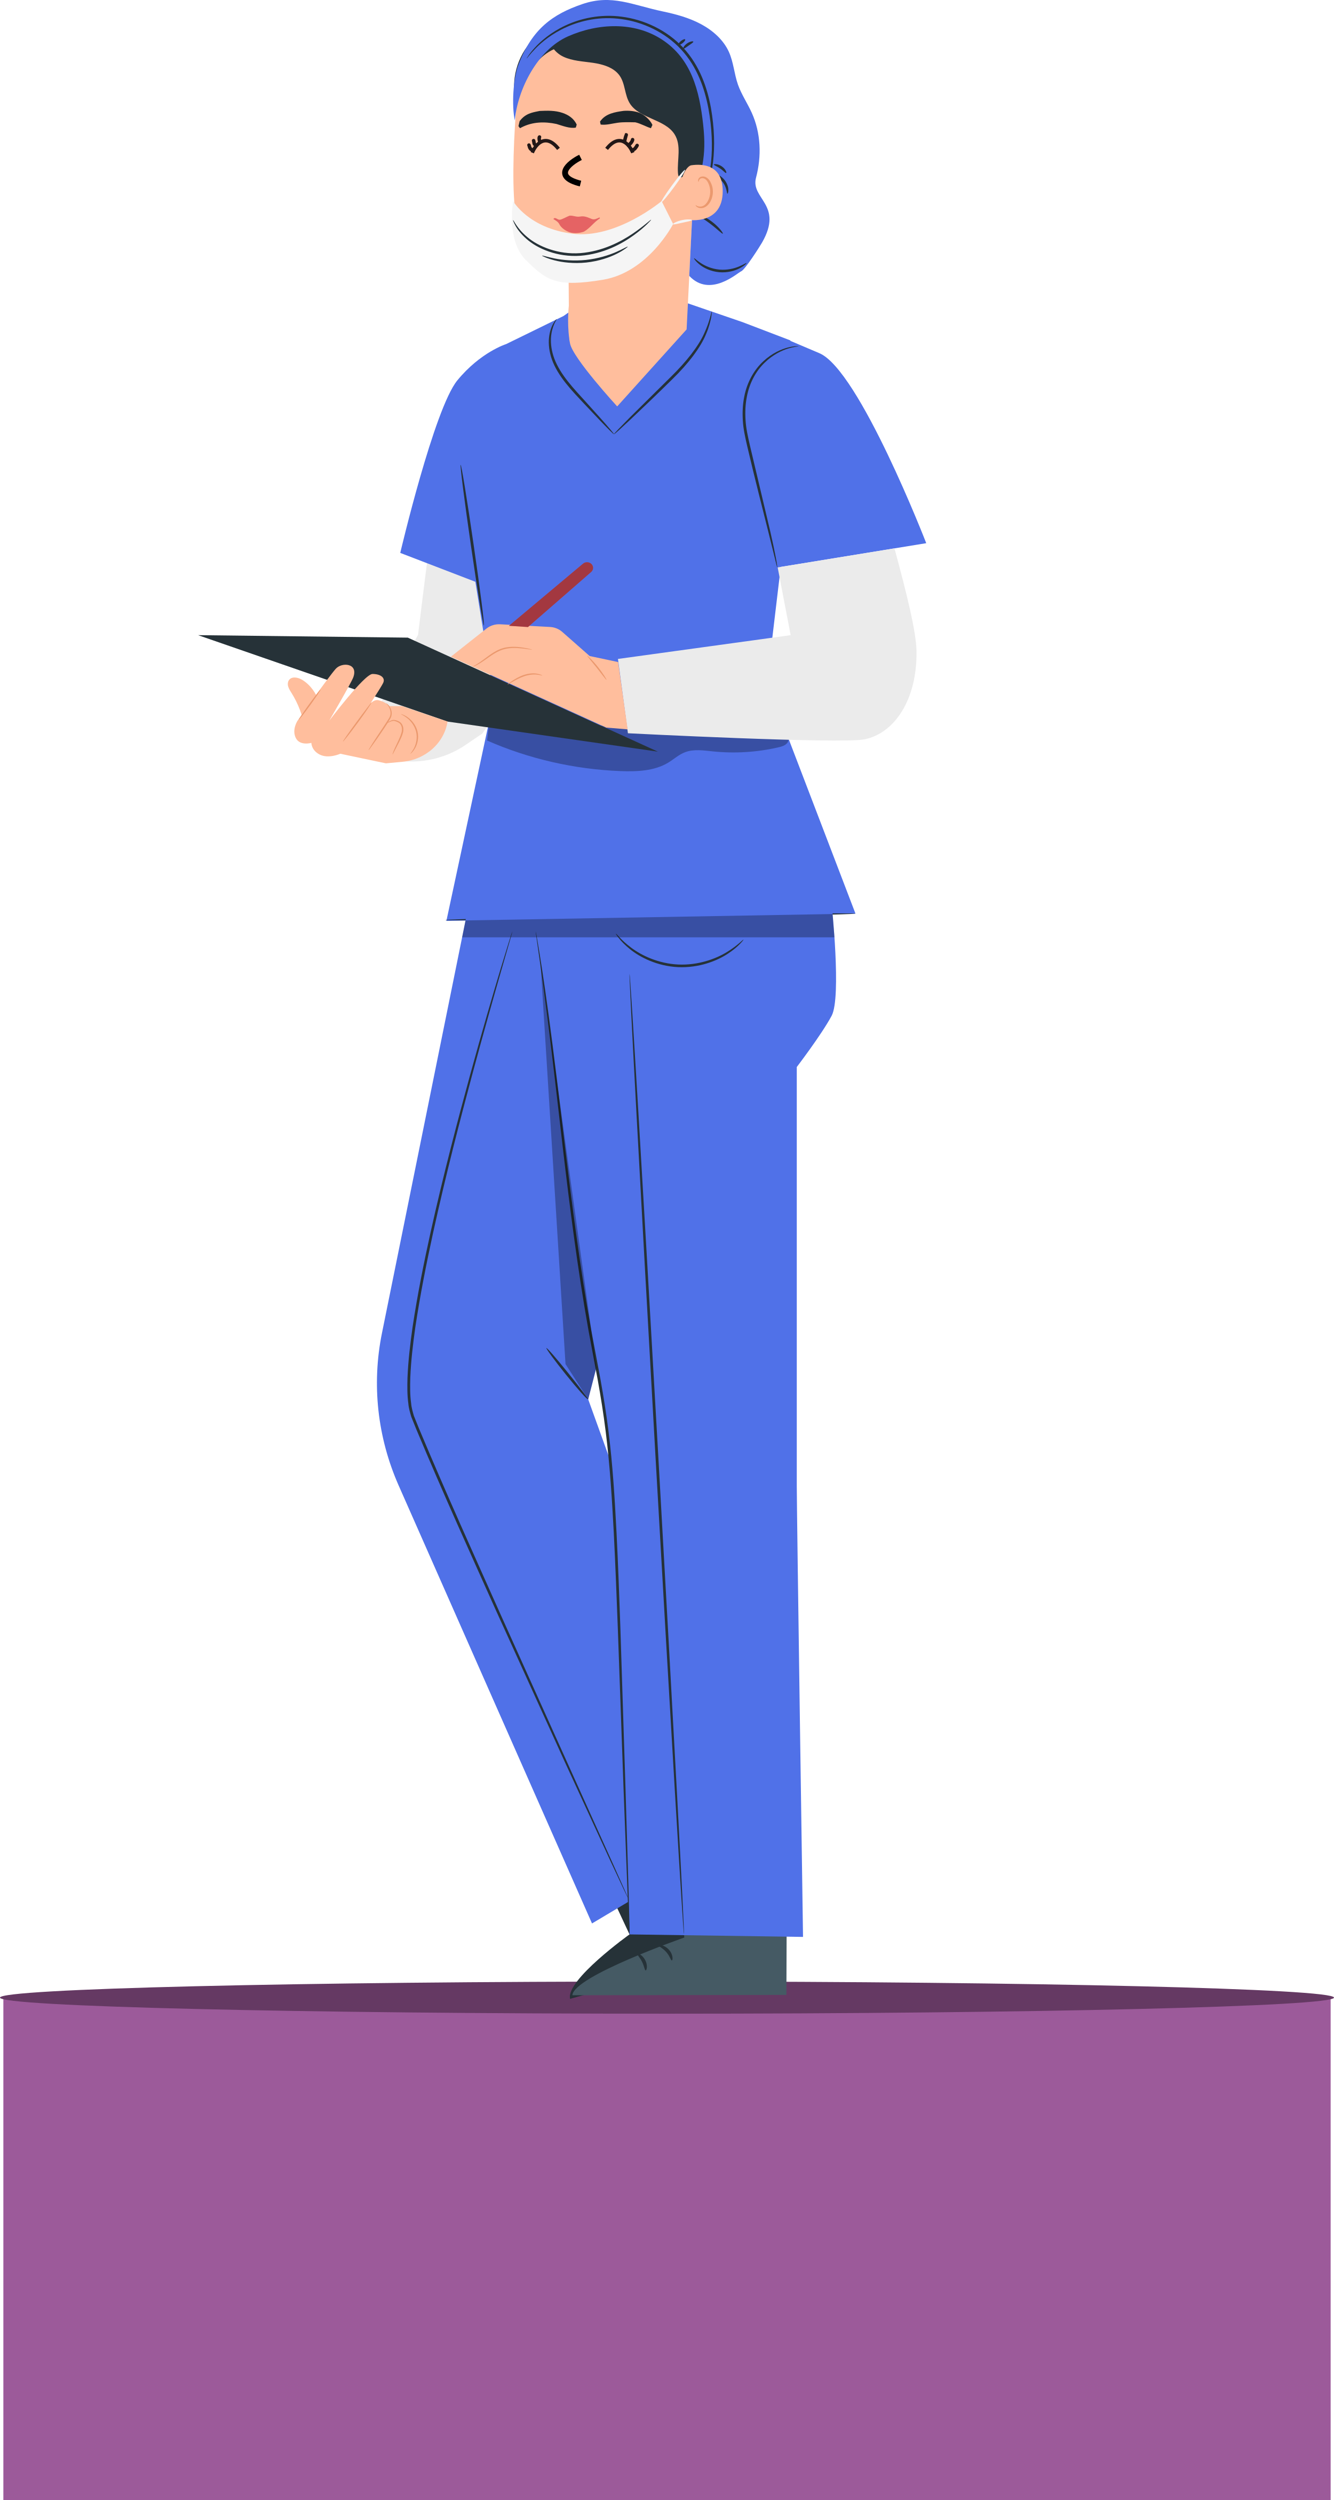 <svg width="229" height="429" viewBox="0 0 229 429" fill="none" xmlns="http://www.w3.org/2000/svg">
<g clip-path="url(#clip0_2866_1908)">
<path d="M228.422 429H0.578V342.661H228.422V429Z" fill="#9C5A9A"/>
<path d="M114.5 345.52C177.737 345.52 229 344.284 229 342.76C229 341.236 177.737 340 114.5 340C51.263 340 0 341.236 0 342.76C0 344.284 51.263 345.52 114.5 345.52Z" fill="#653963"/>
<path d="M100.008 314.688L108.065 331.915C108.065 331.915 97.068 339.771 97.866 342.973L133.071 333.147L124.767 306.653L100.008 314.688Z" fill="#263238"/>
<path d="M109.408 330.826C109.418 330.993 110.25 331.058 111.051 331.575C111.868 332.069 112.25 332.764 112.419 332.709C112.589 332.689 112.407 331.714 111.397 331.09C110.396 330.457 109.362 330.671 109.408 330.826Z" fill="#263238"/>
<path d="M108.629 335.543C108.796 335.534 108.779 334.664 108.056 333.907C107.339 333.145 106.417 333.024 106.388 333.179C106.333 333.338 107.006 333.664 107.588 334.295C108.188 334.911 108.453 335.574 108.629 335.543Z" fill="#263238"/>
<path d="M116.748 314.764L117.46 332.455C117.46 332.455 98.465 339.073 98.256 342.354L134.997 342.295L135.097 314.688L116.748 314.764Z" fill="#455A64"/>
<path d="M113.013 333.777C112.973 333.94 113.75 334.224 114.361 334.932C114.994 335.624 115.149 336.391 115.327 336.383C115.496 336.409 115.618 335.427 114.841 334.559C114.072 333.686 113.017 333.618 113.013 333.777Z" fill="#263238"/>
<path d="M110.834 338.093C110.996 338.128 111.245 337.289 110.783 336.372C110.327 335.451 109.481 335.09 109.405 335.23C109.304 335.368 109.849 335.859 110.216 336.619C110.603 337.369 110.655 338.076 110.834 338.093Z" fill="#263238"/>
<path d="M85.39 59.773C85.39 59.773 78.695 63.965 76.935 71.537C75.553 77.489 71.764 108.926 71.764 108.926L65.131 121L69.462 130.631C73.172 130.876 76.856 129.892 79.867 127.85L82.782 125.873L88.126 118.461L85.39 59.773Z" fill="#EBEBEB"/>
<path d="M153.548 94.091L159.002 93.202C159.002 93.202 147.501 63.508 140.659 60.603C138.245 59.578 136.695 58.92 135.684 58.49L135.683 58.411L127.487 55.28L117.894 51.987L117.895 51.985L117.887 51.986L117.161 51.736L117.464 52.011L98.24 53.16L96.739 54.222L86.877 59.046C86.877 59.046 82.495 60.412 78.513 65.261C74.529 70.111 68.709 94.87 68.709 94.87L81.603 99.825L84.817 119.823L76.628 158.016L146.856 156.766L131.668 117.088L134.027 97.274L153.548 94.091Z" fill="#5071E8"/>
<g opacity="0.3">
<path d="M83.615 127.061C90.762 130.206 98.601 132.002 106.51 132.309C109.321 132.418 112.306 132.296 114.668 130.883C115.666 130.285 116.525 129.47 117.628 129.059C119.12 128.501 120.801 128.768 122.402 128.931C126.121 129.311 129.913 129.079 133.545 128.25C134.089 128.126 134.66 127.972 135.044 127.594C135.427 127.216 135.522 126.541 135.094 126.207C134.833 126.004 134.466 125.979 134.126 125.962C117.417 125.182 100.708 124.403 84 123.623L83.615 127.061Z" fill="black"/>
</g>
<path d="M79.075 79.747C79.207 79.73 80.208 85.892 81.311 93.508C82.415 101.127 83.203 107.314 83.071 107.331C82.94 107.347 81.938 101.187 80.835 93.569C79.731 85.953 78.943 79.764 79.075 79.747Z" fill="#263238"/>
<path d="M105.4 74.51C105.375 74.531 105.121 74.302 104.686 73.872C104.251 73.442 103.633 72.809 102.877 72.021C102.099 71.201 101.211 70.265 100.239 69.239C99.257 68.185 98.15 67.04 97.112 65.731C96.075 64.422 95.232 63.053 94.748 61.696C94.265 60.34 94.134 59.034 94.243 57.96C94.351 56.883 94.674 56.045 94.977 55.518C95.28 54.986 95.526 54.743 95.543 54.755C95.644 54.79 94.703 55.883 94.583 57.983C94.52 59.017 94.681 60.267 95.167 61.562C95.654 62.857 96.48 64.181 97.499 65.464C98.517 66.749 99.61 67.898 100.574 68.969C101.517 70.017 102.379 70.975 103.134 71.814C103.857 72.628 104.436 73.292 104.828 73.758C105.22 74.222 105.425 74.49 105.4 74.51Z" fill="#263238"/>
<path d="M122.193 53.463C122.225 53.467 122.185 53.84 122.08 54.513C121.93 55.175 121.718 56.147 121.222 57.277C120.305 59.574 118.182 62.37 115.449 65.031C112.737 67.711 110.232 70.083 108.416 71.802C107.554 72.6 106.827 73.273 106.243 73.815C105.722 74.283 105.422 74.532 105.398 74.51C105.374 74.489 105.627 74.199 106.107 73.694C106.661 73.126 107.352 72.42 108.171 71.582C110.016 69.755 112.429 67.366 115.098 64.724C117.819 62.073 119.928 59.376 120.909 57.155C121.925 54.953 122.095 53.443 122.193 53.463Z" fill="#263238"/>
<path d="M133.499 97.36L135.725 108.984L106.08 113.064L107.792 125.815C107.792 125.815 144.4 127.688 148.439 126.854C153.546 125.798 157.458 120.072 157.331 111.708C157.28 108.394 155.639 101.788 153.548 94.092L133.499 97.36Z" fill="#EBEBEB"/>
<path d="M137.086 59.405C137.092 59.451 136.44 59.47 135.339 59.788C134.253 60.116 132.713 60.817 131.288 62.205C129.852 63.566 128.643 65.647 128.194 68.153C127.952 69.399 127.895 70.739 127.986 72.118C128.065 73.5 128.385 74.903 128.715 76.354C130.078 82.113 131.312 87.324 132.225 91.18C132.658 93.081 132.985 94.624 133.185 95.697C133.287 96.232 133.356 96.65 133.392 96.935C133.431 97.219 133.443 97.369 133.426 97.372C133.387 97.377 133.264 96.789 133.002 95.73C132.724 94.605 132.349 93.09 131.893 91.248C130.954 87.463 129.596 82.248 128.244 76.446C127.915 75 127.591 73.56 127.516 72.145C127.429 70.734 127.498 69.359 127.758 68.079C128.243 65.505 129.533 63.356 131.047 61.982C132.547 60.58 134.161 59.903 135.288 59.621C135.857 59.483 136.31 59.424 136.617 59.406C136.923 59.389 137.085 59.389 137.086 59.405Z" fill="#263238"/>
<path d="M146.854 156.765C146.856 156.89 131.095 157.234 111.654 157.533C92.207 157.833 76.446 157.976 76.443 157.851C76.442 157.727 92.2 157.383 111.646 157.083C131.087 156.783 146.853 156.641 146.854 156.765Z" fill="#263238"/>
<path d="M81.216 151.519L65.568 228.745C63.787 237.535 64.783 246.621 68.435 254.89L101.627 330.035L127.801 314.438L100.972 240.101L117.971 174.294L112.415 146.683L81.216 151.519Z" fill="#5071E8"/>
<path d="M94.039 171.098L106.006 259.899L108.069 331.915L137.851 332.346C137.851 332.346 136.778 259.398 136.778 255.003C136.778 250.608 136.778 208.255 136.778 208.255V183.084C136.778 183.084 141.053 177.49 142.762 174.294C144.471 171.097 142.762 155.115 142.762 155.115C142.762 155.115 136.407 142.964 112.417 146.683C88.427 150.402 94.039 171.098 94.039 171.098Z" fill="#5071E8"/>
<path d="M108.065 331.916C108.065 331.916 108.043 331.765 108.025 331.47C108.009 331.156 107.986 330.722 107.956 330.16C107.905 328.989 107.831 327.295 107.736 325.123C107.568 320.729 107.327 314.404 107.028 306.596C106.748 298.768 106.416 289.455 106.046 279.117C105.847 273.947 105.649 268.518 105.359 262.896C105.057 257.275 104.713 251.454 103.962 245.532C103.595 242.57 103.122 239.656 102.613 236.789C102.077 233.924 101.55 231.101 101.031 228.326C100.04 222.768 99.232 217.384 98.531 212.249C97.134 201.977 96.143 192.701 95.222 184.923C94.318 177.142 93.508 170.855 92.894 166.516C92.585 164.362 92.345 162.683 92.179 161.522C92.102 160.964 92.042 160.532 91.998 160.221C91.96 159.928 91.953 159.776 91.953 159.776C91.953 159.776 91.993 159.924 92.047 160.214C92.102 160.524 92.178 160.954 92.275 161.508C92.468 162.646 92.757 164.324 93.08 166.492C93.752 170.825 94.613 177.109 95.56 184.887C96.525 192.663 97.551 201.934 98.97 212.195C99.683 217.325 100.5 222.702 101.497 228.253C102.018 231.026 102.548 233.85 103.086 236.714C103.599 239.585 104.073 242.508 104.442 245.479C105.195 251.419 105.536 257.249 105.831 262.873C106.115 268.5 106.304 273.929 106.489 279.101C106.82 289.441 107.118 298.756 107.368 306.585C107.602 314.395 107.792 320.722 107.924 325.116C107.98 327.289 108.024 328.984 108.053 330.156C108.062 330.717 108.07 331.153 108.074 331.466C108.076 331.764 108.065 331.916 108.065 331.916Z" fill="#263238"/>
<path d="M117.415 331.916C117.282 331.923 115.082 295.027 112.502 249.516C109.921 203.99 107.937 167.091 108.069 167.084C108.202 167.077 110.401 203.966 112.983 249.492C115.563 295.002 117.547 331.909 117.415 331.916Z" fill="#263238"/>
<path d="M127.629 161.229C127.65 161.246 127.448 161.521 127.016 161.967C126.586 162.415 125.901 163.014 124.954 163.634C123.09 164.875 119.979 166.107 116.403 165.946C112.825 165.775 109.861 164.262 108.137 162.854C107.26 162.15 106.642 161.49 106.262 161.005C105.88 160.521 105.707 160.229 105.731 160.214C105.807 160.156 106.581 161.291 108.352 162.608C110.091 163.922 112.982 165.332 116.426 165.498C119.87 165.652 122.895 164.516 124.765 163.37C126.669 162.222 127.559 161.164 127.629 161.229Z" fill="#263238"/>
<path d="M107.852 325.775C107.852 325.775 107.772 325.641 107.639 325.369C107.501 325.081 107.308 324.678 107.059 324.16C106.551 323.075 105.816 321.505 104.872 319.491C102.991 315.409 100.282 309.533 96.938 302.278C93.624 294.99 89.682 286.32 85.305 276.695C80.977 267.045 76.157 256.464 71.45 245.211C71.165 244.503 70.88 243.798 70.597 243.093C70.383 242.351 70.157 241.606 70.099 240.854C69.889 239.353 69.913 237.859 69.952 236.384C70.071 233.432 70.425 230.545 70.822 227.718C71.67 222.071 72.764 216.668 73.893 211.541C76.171 201.29 78.596 192.139 80.693 184.471C82.798 176.805 84.617 170.63 85.898 166.37C86.548 164.258 87.055 162.611 87.405 161.472C87.581 160.928 87.718 160.506 87.816 160.203C87.911 159.918 87.972 159.776 87.972 159.776C87.972 159.776 87.942 159.927 87.863 160.216C87.776 160.522 87.655 160.948 87.499 161.497C87.169 162.64 86.691 164.294 86.079 166.416C84.854 170.69 83.086 176.876 81.023 184.549C78.969 192.224 76.58 201.378 74.327 211.624C73.212 216.747 72.13 222.146 71.29 227.777C70.897 230.594 70.547 233.471 70.432 236.398C70.393 237.858 70.371 239.339 70.577 240.796C70.634 241.536 70.851 242.235 71.051 242.941C71.333 243.642 71.617 244.345 71.9 245.05C76.601 256.285 81.411 266.878 85.714 276.533C90.055 286.172 93.965 294.854 97.252 302.152C100.537 309.43 103.198 315.326 105.046 319.42C105.954 321.448 106.661 323.029 107.15 324.122C107.38 324.648 107.558 325.056 107.686 325.349C107.802 325.628 107.852 325.775 107.852 325.775Z" fill="#263238"/>
<path d="M100.972 240.101C100.843 240.253 99.127 238.309 97.163 235.876C95.194 233.431 93.696 231.381 93.802 231.308C93.909 231.234 95.579 233.162 97.548 235.605C98.532 236.826 99.406 237.945 100.025 238.762C100.641 239.573 101.016 240.112 100.972 240.101Z" fill="#263238"/>
<g opacity="0.3">
<path d="M92.777 165.059L97.079 234.056L100.972 240.101L102.383 234.639L92.777 165.059Z" fill="black"/>
</g>
<g opacity="0.3">
<path d="M79.916 157.933L79.328 160.833H143.244L142.917 156.835L79.916 157.933Z" fill="black"/>
</g>
<path d="M34 108.983L76.828 123.812L112.931 128.971L70.006 109.409L34 108.983Z" fill="#263238"/>
<path d="M52.328 124.973C51.987 122.841 51.209 120.77 50.047 118.907C49.818 118.542 49.574 118.178 49.463 117.768C49.352 117.359 49.4 116.884 49.705 116.573C50.255 116.014 51.259 116.262 51.935 116.686C53.334 117.561 54.269 118.973 54.819 120.46C55.368 121.948 55.567 123.526 55.762 125.089" fill="#FFBE9D"/>
<path d="M69.021 121.161H66.891C66.469 120.744 65.822 120.371 65.023 120.158C64.532 120.027 64.049 120.271 63.614 120.67C64.566 119.204 65.593 117.59 65.79 117.148C66.173 116.288 65.33 115.643 63.95 115.643C62.57 115.643 56.515 123.668 56.515 123.668C56.515 123.668 60.278 117.213 60.643 116.227C61.554 113.762 58.672 113.578 57.625 114.768C56.325 116.243 51.073 123.668 51.073 123.668C51.073 123.668 50.077 125.173 50.767 126.607C51.457 128.04 53.449 127.466 53.449 127.466C53.449 127.466 53.434 128.72 54.855 129.459C56.393 130.258 58.417 129.331 58.417 129.331L66.25 130.978C66.25 130.978 67.494 130.86 69.085 130.712C73.053 130.343 76.245 127.499 76.828 123.812L69.021 121.161Z" fill="#FFBE9D"/>
<path d="M63.742 120.56C63.829 120.61 62.788 122.143 61.434 123.981C60.757 124.901 60.13 125.725 59.666 126.315C59.202 126.905 58.901 127.26 58.873 127.242C58.845 127.224 59.097 126.836 59.524 126.222C59.951 125.609 60.555 124.771 61.232 123.851C61.908 122.931 62.529 122.105 62.984 121.509C63.184 121.251 63.365 121.019 63.527 120.808C63.661 120.641 63.723 120.564 63.742 120.56Z" fill="#EB996E"/>
<path d="M63.268 128.73C63.237 128.713 63.498 128.25 63.963 127.53C64.426 126.809 65.086 125.825 65.811 124.736C66.171 124.192 66.519 123.673 66.803 123.193C67.101 122.733 67.079 122.225 66.976 121.834C66.746 121.037 66.264 120.695 66.307 120.668C66.315 120.658 66.437 120.728 66.611 120.905C66.782 121.083 67.005 121.373 67.142 121.79C67.278 122.195 67.319 122.776 67.003 123.291C66.722 123.789 66.38 124.31 66.019 124.857C65.292 125.948 64.609 126.918 64.109 127.617C63.607 128.315 63.297 128.744 63.268 128.73Z" fill="#EB996E"/>
<path d="M67.389 129.459C67.356 129.45 67.488 129 67.805 128.317C67.976 127.954 68.163 127.554 68.366 127.123C68.569 126.674 68.803 126.178 68.94 125.644C69.08 125.126 68.986 124.569 68.693 124.214C68.551 124.037 68.338 123.934 68.134 123.84C67.93 123.753 67.729 123.693 67.549 123.688C67.197 123.705 66.901 123.885 66.706 123.964C66.507 124.056 66.391 124.101 66.383 124.087C66.376 124.073 66.473 124.004 66.658 123.886C66.751 123.828 66.866 123.759 67.009 123.688C67.154 123.623 67.317 123.535 67.548 123.526C67.768 123.521 67.991 123.579 68.215 123.666C68.43 123.754 68.682 123.865 68.868 124.08C69.23 124.503 69.329 125.119 69.179 125.695C69.031 126.265 68.788 126.76 68.572 127.209C68.35 127.656 68.137 128.051 67.963 128.384C67.607 129.047 67.421 129.468 67.389 129.459Z" fill="#EB996E"/>
<path d="M68.833 122.528C68.838 122.515 68.959 122.542 69.166 122.622C69.373 122.702 69.662 122.846 69.985 123.072C70.627 123.514 71.394 124.363 71.67 125.507C71.941 126.653 71.633 127.727 71.252 128.381C71.063 128.714 70.867 128.959 70.716 129.114C70.565 129.269 70.468 129.341 70.457 129.332C70.422 129.305 70.771 128.972 71.097 128.311C71.425 127.661 71.686 126.638 71.43 125.558C71.171 124.479 70.468 123.657 69.876 123.199C69.28 122.729 68.813 122.567 68.833 122.528Z" fill="#EB996E"/>
<path d="M55.038 118.318C55.095 118.353 54.3 119.541 53.265 120.972C52.229 122.403 51.344 123.533 51.288 123.497C51.232 123.462 52.026 122.274 53.062 120.843C54.097 119.413 54.982 118.282 55.038 118.318Z" fill="#EB996E"/>
<path d="M106.113 113.6L101.217 112.562L96.515 108.422C95.944 107.919 95.202 107.62 94.418 107.578L85.861 107.117C85.007 107.071 84.168 107.333 83.514 107.849L77.397 112.681L104.081 124.842L107.744 125.145L106.113 113.6Z" fill="#FFBE9D"/>
<path d="M91.343 111.462C91.335 111.499 90.708 111.39 89.694 111.27C88.696 111.168 87.228 111.037 85.819 111.646C85.118 111.939 84.516 112.351 83.972 112.725C83.432 113.105 82.946 113.457 82.517 113.727C82.089 113.998 81.721 114.188 81.459 114.303C81.195 114.413 81.042 114.459 81.035 114.446C81.019 114.412 81.599 114.169 82.416 113.594C82.828 113.311 83.298 112.949 83.835 112.557C84.376 112.171 84.984 111.744 85.717 111.437C86.445 111.116 87.217 111.001 87.903 110.98C88.593 110.962 89.208 111.034 89.717 111.109C90.227 111.187 90.633 111.274 90.913 111.338C91.194 111.403 91.346 111.447 91.343 111.462Z" fill="#EB996E"/>
<path d="M93.098 115.916C93.081 115.952 92.747 115.809 92.175 115.753C91.605 115.69 90.799 115.755 89.973 116.04C89.147 116.325 88.459 116.724 87.959 117.006C87.46 117.293 87.146 117.468 87.126 117.441C87.107 117.416 87.385 117.195 87.862 116.872C88.341 116.553 89.029 116.122 89.889 115.824C90.751 115.527 91.608 115.485 92.199 115.593C92.795 115.695 93.111 115.896 93.098 115.916Z" fill="#EB996E"/>
<path d="M104.112 116.656C104.052 116.69 103.361 115.735 102.453 114.598C101.547 113.458 100.764 112.567 100.817 112.523C100.865 112.483 101.736 113.312 102.65 114.46C103.565 115.608 104.168 116.624 104.112 116.656Z" fill="#EB996E"/>
<path d="M90.635 107.591L101.483 98.145C101.951 97.736 101.915 97.032 101.407 96.668C101.012 96.384 100.456 96.404 100.085 96.715L87.365 107.38" fill="#E8505B"/>
<g opacity="0.3">
<path d="M90.635 107.591L101.483 98.145C101.951 97.736 101.915 97.032 101.407 96.668C101.012 96.384 100.456 96.404 100.085 96.715L87.365 107.38" fill="black"/>
</g>
<path d="M88.602 17.578C87.616 13.849 88.717 9.694 91.451 6.828C93.511 4.668 96.366 3.276 99.331 2.446C103.314 1.334 107.722 1.195 111.551 2.707C115.38 4.22 118.493 7.561 118.912 11.427C119.102 13.183 118.76 15.012 119.361 16.685C119.623 17.411 120.062 18.161 119.837 18.899C119.632 19.574 118.891 20.017 118.146 20.098C117.4 20.18 116.654 19.963 115.965 19.687C113.613 18.746 111.664 17.119 109.763 15.521" fill="#263238"/>
<path d="M88.537 19.45C88.918 13.977 92.814 7.27 98.645 7.858L116.85 12.201C118.622 12.38 119.953 13.796 119.914 15.461L117.867 56.521C117.911 56.529 117.824 56.512 117.867 56.521L105.949 69.734C105.949 69.734 98.329 61.447 97.856 58.936C97.809 58.599 97.724 58.376 97.72 58.09C97.323 55.193 97.649 52.452 97.649 52.452C97.615 49.137 97.618 47.777 97.617 47.808C97.617 47.808 90.14 46.632 88.611 37.506C87.851 32.967 88.112 25.529 88.537 19.45Z" fill="#FFBE9D"/>
<path d="M128.328 36.623C125.797 37.598 123.543 30.308 121.22 28.955C118.897 27.602 116.561 32.221 116.381 29.667C116.222 27.413 117.026 24.945 115.778 23.012C114.127 20.455 109.824 20.358 108.159 17.81C107.19 16.329 107.374 14.357 106.327 12.924C105.343 11.576 103.511 11.029 101.786 10.777C100.062 10.525 98.256 10.462 96.699 9.725C95.142 8.987 93.912 7.285 94.498 5.748C101.811 5.251 109.188 5.572 116.42 6.702C118.096 6.964 119.875 7.323 121.069 8.454C122.333 9.651 122.655 11.435 122.915 13.099C124.185 21.214 127.059 28.509 128.328 36.623Z" fill="#263238"/>
<path d="M88.372 20.655C88.864 15.301 92.304 8.537 97.502 6.242C102.702 3.948 108.841 3.699 113.575 6.748C118.695 10.046 120.069 15.587 120.707 21.37C121.345 27.152 120.374 29.23 118.94 34.887L118.319 47.337C121.896 51.148 126.57 46.837 127.25 46.541C127.929 46.245 130.465 42.233 130.819 41.615C134.558 35.097 128.808 34.142 129.784 30.479C130.759 26.816 130.623 22.849 129.058 19.37C128.32 17.728 127.276 16.207 126.68 14.515C126.03 12.669 125.928 10.667 125.113 8.879C124.196 6.868 122.424 5.272 120.401 4.177C118.378 3.081 116.107 2.45 113.826 1.972C108.55 0.867 105.049 -1.035 99.971 0.7C94.892 2.436 91.351 4.94 88.983 11.131C88.073 13.512 87.829 18.177 88.372 20.655Z" fill="#5071E8"/>
<path d="M90.406 10.033C90.392 10.024 90.502 9.85 90.725 9.523C90.944 9.195 91.305 8.73 91.819 8.171C92.837 7.057 94.537 5.554 97.077 4.367C99.591 3.186 103.019 2.359 106.762 2.87C110.469 3.347 114.434 5.112 117.289 8.197C120.157 11.295 121.423 15.128 122.045 18.536C122.648 21.977 122.719 25.14 122.407 27.762C122.098 30.387 121.379 32.444 120.716 33.778C120.39 34.45 120.094 34.951 119.87 35.276C119.65 35.605 119.528 35.772 119.514 35.765C119.471 35.741 119.942 35.055 120.544 33.708C121.147 32.367 121.806 30.326 122.069 27.729C122.335 25.138 122.229 22.004 121.608 18.607C120.972 15.244 119.709 11.497 116.927 8.493C114.159 5.499 110.307 3.767 106.7 3.281C103.061 2.762 99.714 3.532 97.228 4.654C94.717 5.781 93.009 7.223 91.959 8.289C90.906 9.366 90.448 10.061 90.406 10.033Z" fill="#263238"/>
<path d="M128.154 45.13C128.192 45.166 127.816 45.59 126.995 46.021C126.187 46.45 124.891 46.837 123.442 46.706C121.992 46.573 120.799 45.959 120.096 45.393C119.38 44.822 119.098 44.339 119.143 44.309C119.202 44.263 119.574 44.664 120.303 45.14C121.024 45.616 122.152 46.136 123.489 46.258C124.825 46.379 126.04 46.073 126.844 45.736C127.659 45.4 128.105 45.073 128.154 45.13Z" fill="#263238"/>
<path d="M124.083 40.096C123.973 40.177 123.128 39.306 121.935 38.405C120.748 37.496 119.664 36.9 119.727 36.782C119.778 36.674 121.002 37.109 122.238 38.056C123.481 38.996 124.185 40.028 124.083 40.096Z" fill="#263238"/>
<path d="M124.876 33.231C124.741 33.23 124.824 32.078 123.913 31.061C123.039 30.017 121.817 29.852 121.844 29.727C121.847 29.674 122.164 29.623 122.658 29.748C123.149 29.868 123.792 30.207 124.288 30.779C124.781 31.351 125.002 32.009 125.025 32.483C125.052 32.961 124.932 33.241 124.876 33.231Z" fill="#263238"/>
<path d="M124.652 29.68C124.528 29.738 124.187 29.293 123.626 28.915C123.074 28.527 122.518 28.355 122.54 28.227C122.545 28.107 123.248 28.093 123.912 28.552C124.578 29.008 124.772 29.64 124.652 29.68Z" fill="#263238"/>
<path d="M119.016 7.147C119.062 7.267 118.669 7.501 118.229 7.813C117.785 8.121 117.435 8.407 117.324 8.333C117.216 8.266 117.43 7.809 117.94 7.454C118.448 7.095 118.977 7.031 119.016 7.147Z" fill="#263238"/>
<path d="M117.607 6.752C117.695 6.845 117.513 7.127 117.202 7.382C116.89 7.637 116.567 7.768 116.479 7.674C116.391 7.581 116.573 7.298 116.885 7.044C117.197 6.789 117.521 6.658 117.607 6.752Z" fill="#263238"/>
<path d="M117.106 30.741C117.109 30.061 117.953 28.461 118.671 28.358C120.588 28.082 124.043 28.233 124.064 32.784C124.093 39.005 117.407 37.748 117.394 37.57C117.385 37.43 117.095 33.086 117.106 30.741Z" fill="#FFBE9D"/>
<path d="M119.42 35.205C119.449 35.185 119.537 35.28 119.733 35.363C119.924 35.444 120.253 35.499 120.599 35.376C121.301 35.132 121.889 34.086 121.916 32.965C121.93 32.399 121.801 31.86 121.584 31.415C121.379 30.96 121.062 30.644 120.708 30.587C120.356 30.512 120.106 30.711 120.025 30.887C119.936 31.061 119.979 31.185 119.943 31.196C119.925 31.212 119.8 31.092 119.853 30.836C119.88 30.712 119.957 30.564 120.113 30.444C120.272 30.322 120.507 30.259 120.754 30.284C121.268 30.315 121.731 30.754 121.969 31.243C122.235 31.734 122.395 32.34 122.379 32.976C122.343 34.229 121.662 35.405 120.701 35.669C120.234 35.785 119.843 35.654 119.64 35.508C119.432 35.355 119.397 35.216 119.42 35.205Z" fill="#EB996E"/>
<path d="M113.573 34.508C113.573 34.508 105.771 41.065 98.237 40.096C90.702 39.126 88.084 34.508 88.084 34.508C88.084 34.508 86.898 41.243 90.228 44.576C93.916 48.269 95.622 49.288 103.465 48.009C111.309 46.729 115.553 38.438 115.553 38.438L113.573 34.508Z" fill="#F5F5F5"/>
<path d="M117.593 29.142C117.703 29.212 116.878 30.517 115.751 32.056C114.624 33.594 113.621 34.785 113.512 34.715C113.402 34.645 114.227 33.34 115.355 31.802C116.48 30.263 117.483 29.072 117.593 29.142Z" fill="#F5F5F5"/>
<path d="M118.781 37.761C118.787 37.888 118.056 38.016 117.178 38.21C116.298 38.398 115.583 38.585 115.529 38.469C115.474 38.359 116.14 37.972 117.069 37.772C117.997 37.568 118.777 37.64 118.781 37.761Z" fill="#F5F5F5"/>
<path d="M111.772 37.706C111.794 37.725 111.546 38.012 111.051 38.49C110.558 38.97 109.803 39.63 108.794 40.361C106.804 41.806 103.61 43.571 99.649 43.882C95.672 44.17 92.189 42.624 90.351 40.967C89.414 40.141 88.813 39.328 88.491 38.73C88.163 38.135 88.05 37.779 88.071 37.772C88.172 37.709 88.685 39.178 90.578 40.731C92.413 42.275 95.789 43.711 99.61 43.433C103.433 43.134 106.574 41.468 108.59 40.105C110.631 38.724 111.709 37.645 111.772 37.706Z" fill="#263238"/>
<path d="M107.762 42.317C107.793 42.353 107.141 42.904 105.897 43.533C104.66 44.165 102.797 44.814 100.644 45.044C98.49 45.268 96.519 45.023 95.163 44.664C93.801 44.309 93.033 43.908 93.055 43.867C93.086 43.795 93.893 44.087 95.244 44.356C96.591 44.627 98.501 44.815 100.591 44.599C102.679 44.374 104.497 43.794 105.746 43.249C106.997 42.707 107.715 42.254 107.762 42.317Z" fill="#263238"/>
<path d="M92.645 19.037C93.953 18.976 95.304 18.936 96.572 19.373C97.568 19.717 98.503 20.302 99 21.385L98.845 21.894C97.787 22.092 96.556 21.571 95.521 21.271C93.512 20.842 91.417 20.882 89.538 21.855L89.264 22L89 21.64L89.209 20.772C89.995 19.749 90.824 19.421 91.956 19.175L92.645 19.037Z" fill="#1C252A"/>
<path d="M107.025 19.025C107.85 18.954 108.86 19.031 109.655 19.316C110.517 19.625 111.558 20.474 112 21.434L111.741 22C110.82 21.706 110.039 21.22 109.068 20.987C108.071 20.973 107.042 20.925 106.05 21.06C105.062 21.194 104.113 21.495 103.112 21.374L103 20.868C103.949 19.455 105.629 19.23 107.025 19.025Z" fill="#1C252A"/>
<path d="M99.65 27C97.65 28 94.85 30.3 99.65 31.5" stroke="black"/>
<path d="M97.758 37.011C98.369 36.935 98.9 37.28 99.576 37.157C100.376 37.012 100.895 37.31 101.611 37.583C102.056 37.753 102.501 37.48 102.908 37.308L103 37.457C101.928 38.13 101.33 39.12 100.233 39.752C99.478 40.004 98.573 40.106 97.798 39.856C97.118 39.638 96.328 39.093 96.017 38.47C95.803 38.039 95.405 37.85 95 37.585C95.275 37.126 95.692 37.745 96.101 37.704C96.485 37.666 97.332 37.164 97.758 37.011Z" fill="#E56364"/>
<path d="M91.369 26.199C91.939 24.803 93.637 22.717 95.871 25.543" stroke="#221717" stroke-width="0.6"/>
<path d="M108.633 26.199C108.063 24.803 106.365 22.717 104.131 25.543" stroke="#221717" stroke-width="0.6"/>
<path d="M108.459 25.796C108.795 25.675 108.877 25.618 109.01 25.488C109.096 25.404 109.109 25.349 109.142 25.311C109.174 25.274 109.204 25.235 109.25 25.171C109.28 25.121 109.299 25.082 109.312 25.052C109.321 25.032 109.337 25 109.372 24.959" stroke="#221717" stroke-width="0.6" stroke-linecap="round"/>
<path d="M107.898 24.978C107.961 24.89 108.053 24.788 108.148 24.696C108.239 24.608 108.323 24.503 108.369 24.447C108.401 24.408 108.434 24.36 108.455 24.317C108.495 24.234 108.554 24.138 108.574 24.076C108.583 24.036 108.586 24.008 108.591 23.989C108.593 23.979 108.593 23.97 108.593 23.96" stroke="#221717" stroke-width="0.6" stroke-linecap="round"/>
<path d="M107.195 24.34C107.283 23.951 107.332 23.735 107.339 23.703C107.348 23.671 107.376 23.584 107.417 23.427C107.464 23.249 107.493 23.142 107.498 23.133C107.5 23.133 107.5 23.142 107.5 23.152" stroke="#221717" stroke-width="0.6" stroke-linecap="round"/>
<path d="M91.536 25.745C91.338 25.704 91.217 25.669 91.186 25.645C91.169 25.632 91.158 25.622 91.13 25.594C91.067 25.533 91.022 25.472 91.003 25.442C90.97 25.39 90.946 25.344 90.919 25.277C90.907 25.25 90.897 25.205 90.886 25.16C90.876 25.116 90.868 25.072 90.855 25.027C90.841 24.982 90.822 24.938 90.803 24.893" stroke="#221717" stroke-width="0.6" stroke-linecap="round"/>
<path d="M92.036 24.998C91.926 24.914 91.895 24.882 91.867 24.855C91.845 24.834 91.828 24.811 91.799 24.779C91.738 24.714 91.706 24.658 91.702 24.642C91.699 24.633 91.696 24.62 91.683 24.549C91.671 24.479 91.649 24.35 91.638 24.28C91.626 24.204 91.625 24.193 91.62 24.179C91.617 24.169 91.612 24.155 91.598 24.131" stroke="#221717" stroke-width="0.6" stroke-linecap="round"/>
<path d="M92.794 24.355C92.706 24.308 92.654 24.273 92.632 24.202C92.614 24.143 92.591 24.034 92.577 23.971C92.564 23.908 92.562 23.893 92.561 23.841C92.56 23.788 92.56 23.697 92.562 23.646C92.563 23.595 92.567 23.587 92.575 23.572C92.582 23.557 92.595 23.535 92.613 23.508" stroke="#221717" stroke-width="0.6" stroke-linecap="round"/>
</g>
<defs>
<clipPath id="clip0_2866_1908">
<rect width="229" height="429" fill="white"/>
</clipPath>
</defs>
</svg>
